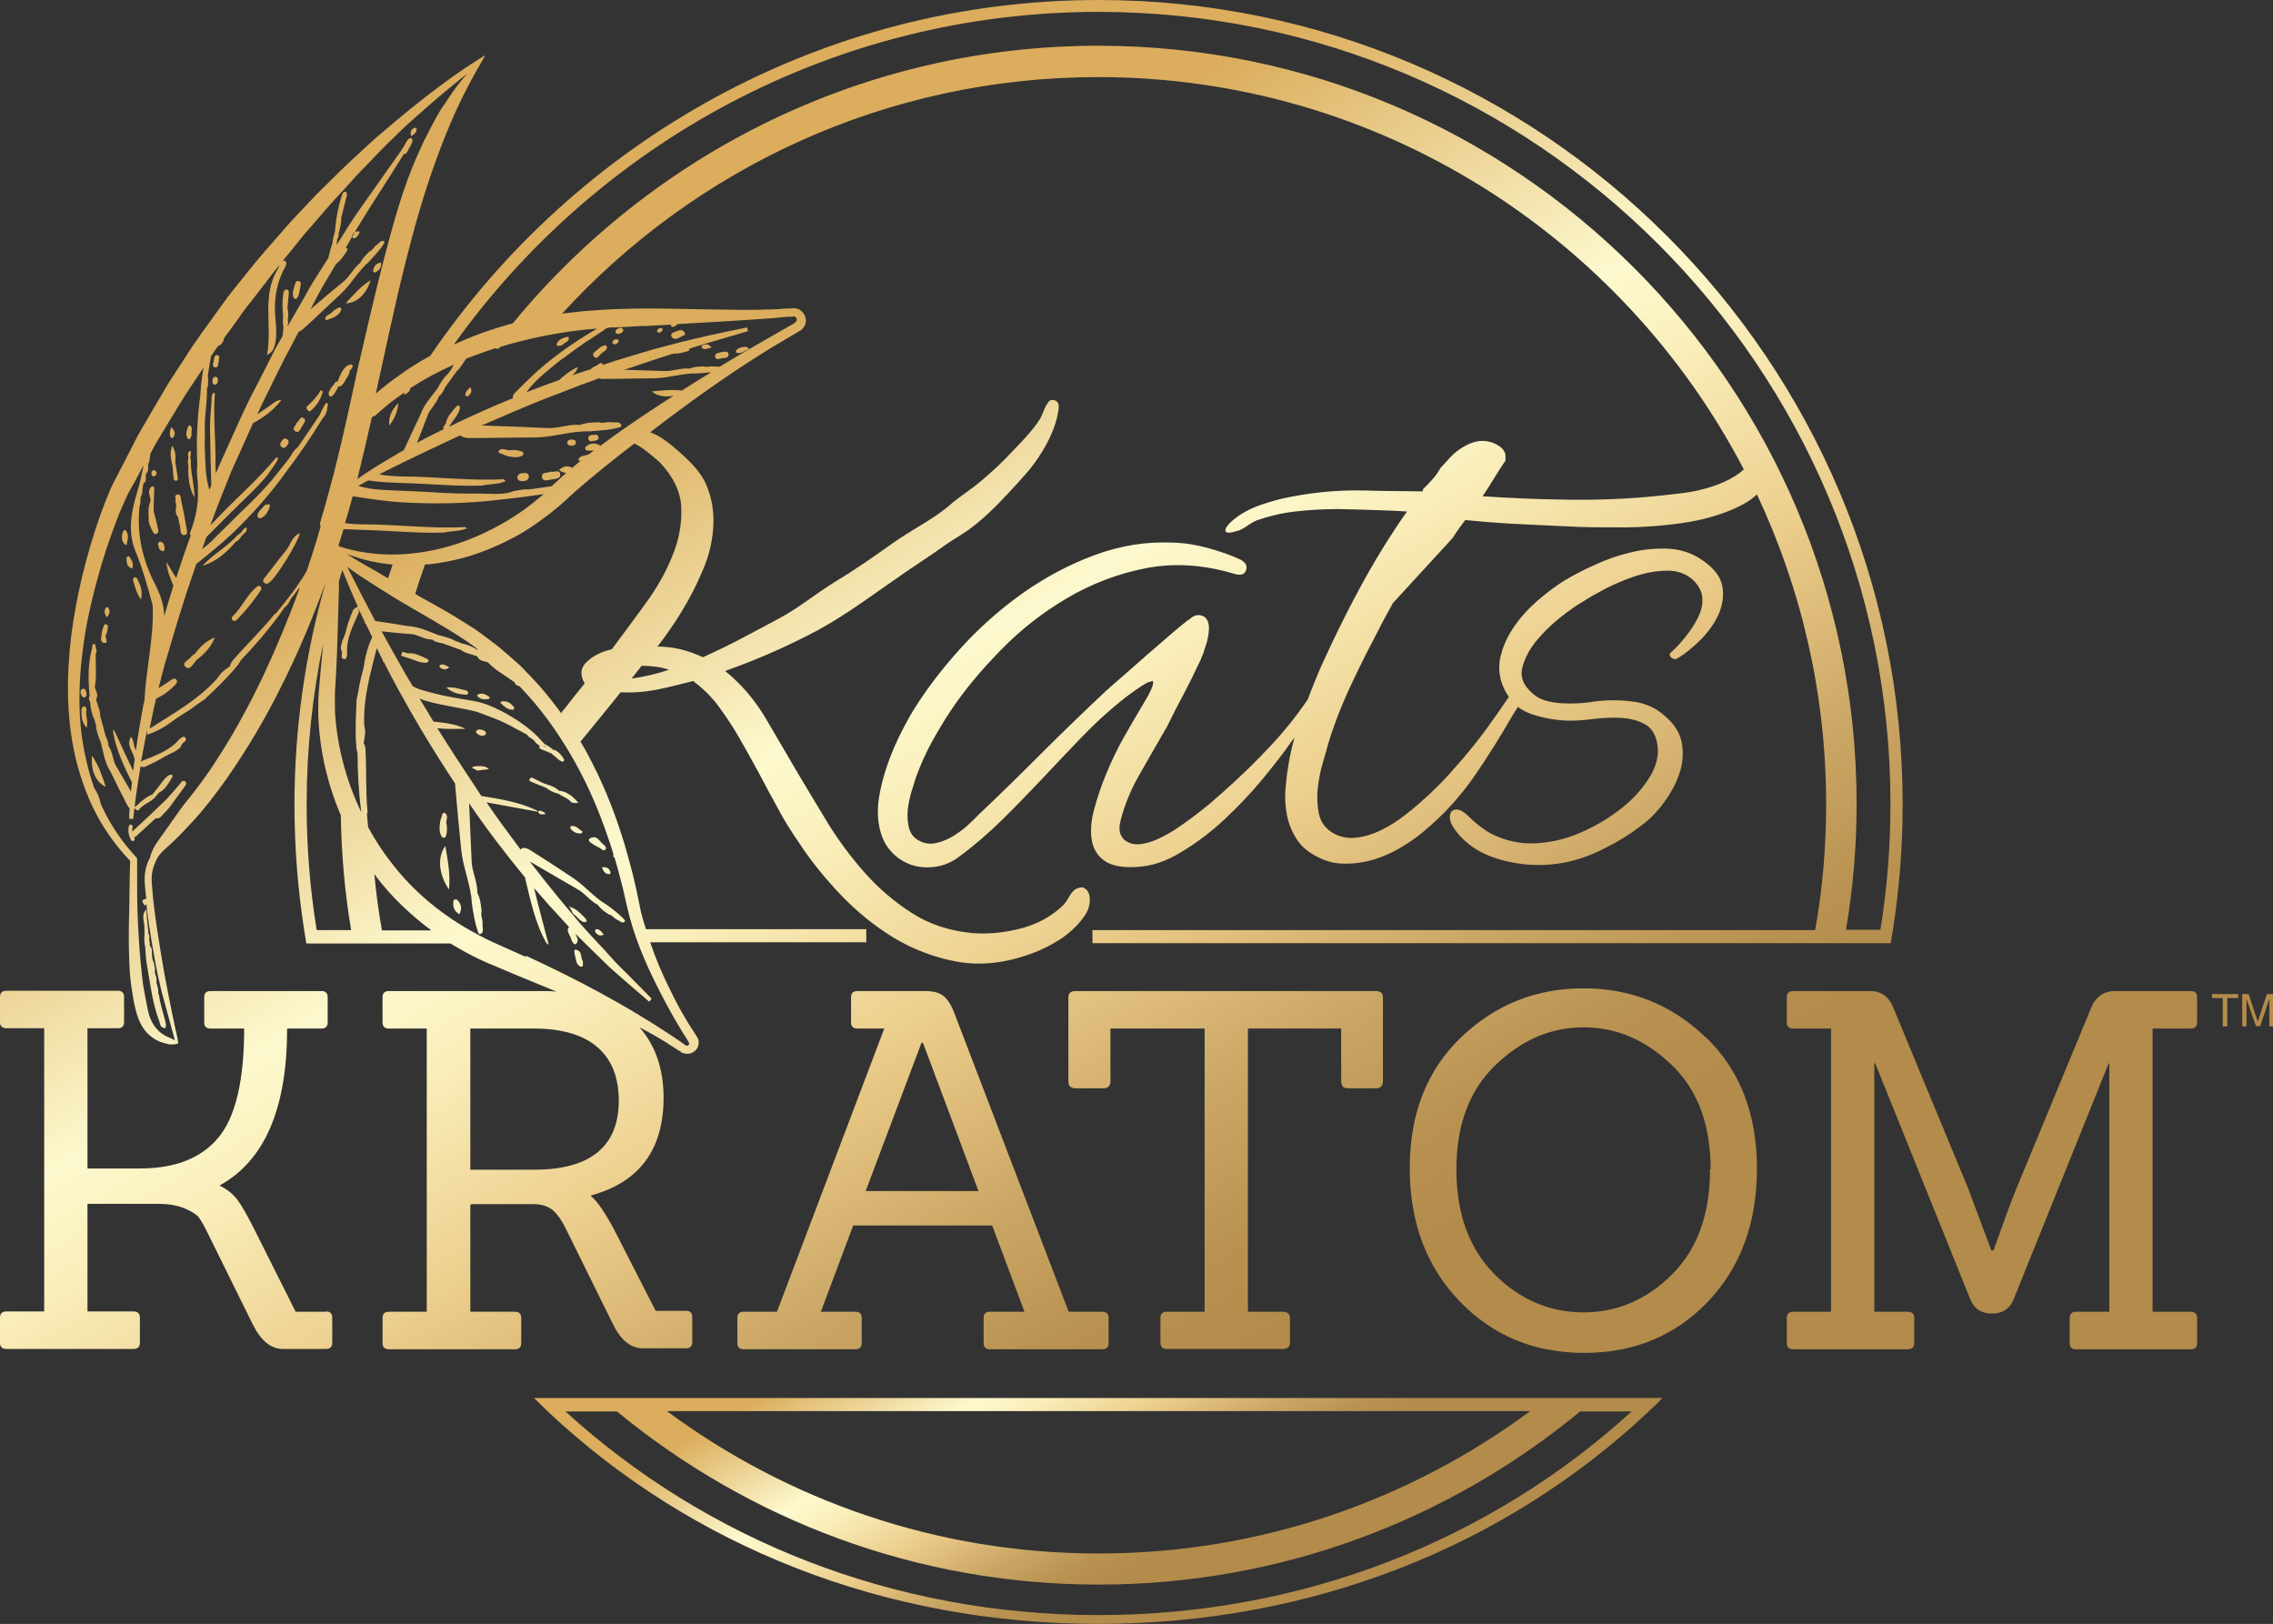 <?xml version="1.0" encoding="UTF-8"?><svg id="uuid-ddc10abe-39e0-43ca-99a7-c9de04e3fcbb" xmlns="http://www.w3.org/2000/svg" xmlns:xlink="http://www.w3.org/1999/xlink" viewBox="0 0 74.57 53.27"><rect x="0" y="0" width="74.57" height="53.27" fill="#333333" stroke="none"/><defs><style>.uuid-94e19101-a7fe-41c1-91d5-189472e8c676{fill:url(#uuid-cf546fde-676a-4208-9dfd-d1fe6cf95c78);}.uuid-c38eca60-100c-481c-9dae-3e659524b03c{fill:url(#uuid-1ff149d1-8219-4a21-a277-2712337e756f);}</style><linearGradient id="uuid-cf546fde-676a-4208-9dfd-d1fe6cf95c78" x1="16.12" y1="1.72" x2="48.5" y2="57.8" gradientUnits="userSpaceOnUse"><stop offset=".19" stop-color="#dbad5d"/><stop offset=".38" stop-color="#fdf9ce"/><stop offset=".43" stop-color="#faefbb"/><stop offset=".53" stop-color="#eccf8e"/><stop offset=".55" stop-color="#e8c784"/><stop offset=".56" stop-color="#e5c380"/><stop offset=".64" stop-color="#caa664"/><stop offset=".71" stop-color="#b99251"/><stop offset=".76" stop-color="#b38b4a"/></linearGradient><linearGradient id="uuid-1ff149d1-8219-4a21-a277-2712337e756f" x1="31.41" y1="37.84" x2="41.08" y2="54.59" xlink:href="#uuid-cf546fde-676a-4208-9dfd-d1fe6cf95c78"/></defs><g id="uuid-c3f8c33d-4add-4112-b725-d077926e1550"><path class="uuid-94e19101-a7fe-41c1-91d5-189472e8c676" d="M6.16,14.39c-.07-.11-.05-.23-.01-.34.01-.04.04-.07.06-.11.08.05.09.1.08.15-.02.11.03.23-.07.31-.01.01-.06,0-.07,0ZM7.13,11.65c-.11-.02-.1.12-.12.2-.02.07-.06.18.04.2.13.03.09-.11.13-.19-.02-.07.07-.2-.06-.21ZM7.07,12.36c-.07,0-.1.06-.1.12,0,.06,0,.12.07.14.07,0,.1-.06.11-.12,0-.06,0-.13-.07-.14ZM6.25,14.98s0,0,0,0c0-.06.03-.13-.01-.2-.11.08-.06.17-.06.25-.02.08-.03.16,0,.24,0,0,0,0,0,0-.01.36.01.72.2,1.05,0-.41-.13-.81-.12-1.22,0-.04-.01-.08-.02-.12ZM19.77,11.56c.06-.04.16-.09.14-.19-.02-.04-.06-.05-.09-.04-.05.02-.12.05-.16.09-.08.08-.27.16-.18.27.11.14.19-.07.28-.12ZM22.35,11.05c.01-.05.18-.03.11-.14-.08-.14-.22-.06-.33-.02-.07.02-.14.08-.1.15.08.13.19.07.31.01ZM18.3,11.34c.13.03.2-.08.29-.13.05-.02.08-.07.07-.16-.05,0-.09,0-.13.02-.12.04-.22.09-.27.22,0,.01.02.06.03.06ZM20.37,10.93c.05-.03.11-.07.06-.14-.04-.06-.1-.04-.16-.01-.05.03-.1.07-.07.14.05.05.11.04.16.01ZM20.22,11.28c.05-.03.09-.07.07-.12-.02-.04-.07-.04-.12-.02-.06.02-.09.07-.07.12.02.04.07.05.12.02ZM21.68,10.9s.08-.07.05-.11c-.03-.06-.09-.03-.13,0-.03.02-.07.06-.03.1.03.04.07.02.11,0ZM9.4,18.04c-.24.28-.46.59-.69.88-.05.06-.14.14-.02.21.08.05.13-.01.19-.06.23-.21.87-1.23.96-1.58-.27.11-.3.37-.44.54ZM5.93,25.68c-.15.18-.31.37-.47.54-.36.35-.72.69-1.09,1.03-.01,0-.02.02-.03.03,0,0,0,0,0,0,0-.02,0-.03,0-.05,0-.04,0-.06.01-.1,0-.03-.01-.07-.04-.08-.03,0-.07.01-.08.04-.04.16-.01.33.07.47.02.03.06.04.09.02.03-.02.04-.06.02-.09,0,0,0-.02-.01-.03.04,0,.08-.03.1-.06.2-.19.41-.37.61-.56.04.02.09,0,.15-.03.01-.02.03-.03.04-.04.08-.09.16-.17.24-.26.17-.23.36-.49.55-.75.02-.03.03-.08-.01-.12-.05-.05-.1-.02-.14.02ZM8.53,19.23c-.05-.03-.1.01-.14.05-.31.27-.47.67-.77.95-.02.02-.01.06-.02.08.07.1.14.06.19,0,.28-.28.53-.6.75-.92.04-.05.06-.13-.02-.17ZM6.38,21.46s-.08.04-.1.07c-.07.12-.35.21-.19.35.14.13.25-.11.35-.22.24-.19.46-.39.61-.75-.33.13-.5.34-.67.55ZM9.79,9.22c-.1-.02-.1.1-.13.17-.04.12-.08.24-.03.37.02.04.07.06.1.03.1-.09.08-.23.12-.35,0-.08.07-.2-.06-.22ZM13.67,4.22s-.05-.04-.07-.03c-.1.05-.16.12-.11.28.1-.07.18-.12.18-.25ZM4.71,30.44s.02.02.03.02c0,0,0,.02,0,.03.01.18-.03.37.02.55.02.24.03.49.08.73.1.58.17,1.17.39,1.74.03.08.01.2.19.22.05-.09.01-.19-.01-.28-.07-.27-.16-.53-.19-.8-.06-.08,0-.17-.05-.25,0-.03,0-.05-.01-.08-.06-.1.01-.21-.05-.3-.01-.01-.02-.02,0-.04-.07-.09.01-.2-.05-.3,0-.03,0-.06-.01-.09-.08-.15-.06-.31-.07-.46-.03-.07-.1-.13-.06-.21-.06-.09.02-.2-.05-.29,0-.08-.01-.15-.02-.23-.02-.19-.04-.38-.05-.57-.19.2-.05.41-.06.62ZM4.82,15.48s0,0,0,0c0,0,0,0,0,0h0ZM5.76,16.47c.07.15-.07.34.08.48.02.09.03.19.06.28.03.12-.01.34.16.32.13-.01.06-.21.04-.33-.04-.26-.09-.51-.15-.77-.02-.08,0-.24-.12-.23-.14.01-.04.16-.08.24ZM4.63,19.65c.06-.29-.04-.48-.13-.67-.01-.03-.06-.06-.1-.03-.04.02-.04.06-.03.1.06.18.09.38.25.61ZM5.65,14.63c-.12.29,0,.52.02.74,0,.11.01.22.03.33,0,.04.03.07.07.07.07,0,.07-.06.06-.1-.02-.17-.05-.33-.08-.5.01-.17.03-.34-.1-.55ZM4.15,17.88c.04-.18.09-.34-.03-.49,0,0-.06,0-.07.02-.07.16-.08.31.04.45,0,0,.02,0,.06.02ZM4.15,18.3c0,.13,0,.27.15.34,0,0,.02,0,.04,0,.06-.15-.02-.27-.1-.38-.03-.03-.08,0-.08.04ZM4.87,17.05h0c.02.13.07.25.13.36.03.06.06.14.14.1.07-.03.05-.12.04-.18-.04-.19-.09-.37-.14-.56,0-.23.01-.46.02-.69,0-.08,0-.18-.12-.09-.11.15,0,.3,0,.44-.09.2-.07.4-.06.61,0,0,0,0,0,0ZM5.19,17.86c.01.09.03.19.14.22.06.01.07-.05.07-.1-.01-.09-.02-.19-.14-.21-.05,0-.08.05-.08.1ZM5.69,14.34c.09-.13.03-.22-.07-.33-.05.13-.08.25,0,.36,0,0,.06,0,.07-.03ZM5.05,15.63s.08-.04.09-.1c0-.04-.02-.08-.07-.1-.06-.02-.09.02-.1.07-.01.06.01.12.08.13ZM15.29,22.65c-.19-.04-.37-.12-.65-.1.22.2.44.22.64.24.03,0,.08-.02.08-.06,0-.04-.03-.07-.07-.08ZM16.46,23.01s-.01.01-.05.04c.13.12.25.25.44.23,0,0,.03-.06.02-.07-.1-.14-.23-.23-.41-.2ZM15.67,22.79s-.01.02-.02.03c.1.13.24.13.38.11.04,0,.04-.07,0-.09-.11-.07-.23-.13-.37-.05ZM15.68,24.09c.08.04.17.08.25,0,.03-.04,0-.1-.04-.12-.09-.04-.18-.07-.26,0-.04.05,0,.08.05.11ZM3.56,19.93s-.07-.02-.08-.01c-.07.11-.06.21.02.33.11-.11.12-.21.05-.32ZM18.91,31.15c-.09-.02-.07.11-.05.18.04.14.03.32.19.38.09.03.08-.09.07-.18-.08-.11-.01-.33-.21-.37ZM12.16,9.19c-.35.22-.56.48-.82.76.36,0,.68-.3.82-.76ZM10.92,10.43c.12-.07.25-.14.28-.29,0-.02-.04-.06-.05-.06-.13.04-.22.12-.31.21-.07.04-.17.07-.17.17,0,.04.06.05.1.02.05-.02.1-.03.15-.06ZM12.31,8.94c.12-.07.22-.16.19-.33-.17.03-.24.13-.26.28,0,.02.05.06.06.05ZM11.55,7.75s.03.07.04.07c.13,0,.16-.12.22-.22-.16-.04-.22.05-.27.15ZM23.68,11.55c-.09.02-.23.03-.22.14.01.14.15.08.23.06.08-.01.23,0,.21-.14-.02-.11-.14-.07-.22-.06ZM24.53,11.39c-.14-.03-.27,0-.38.1-.01.01,0,.08,0,.08.16.05.27-.06.42-.12-.04-.05-.04-.06-.05-.06ZM23.03,11.33s-.02.07-.01.08c.1.08.2.02.32-.01-.1-.14-.2-.11-.3-.07ZM18.71,29.75h0s0,0,0,0c-.02-.01-.03-.02-.05-.03.03.04.05.08.07.11.03.05.05.1.07.15.13.07.2.22.35.27h0c.13,0,.11-.07.05-.13-.15-.15-.29-.31-.5-.37ZM19.75,28.45c.04.14.11.22.24.23.01,0,.05-.05.04-.07-.04-.12-.12-.18-.28-.16ZM19.55,30.48s-.04.06-.03.08c.06.09.14.17.29.1-.08-.09-.13-.19-.26-.18ZM14.73,29.18c.05-.53-.04-.95-.12-1.43-.27.37-.22.93.12,1.43ZM14.62,27.45c.06-.16.05-.32.02-.48.02-.11.06-.22-.04-.3-.04-.03-.1.02-.1.09-.02.06-.05.13-.06.19-.02.18-.05.36.07.52.01.02.09,0,.1,0ZM14.88,29.53c-.03.18-.01.34.19.46.1-.2.06-.35-.08-.48-.02-.02-.1,0-.11.02ZM17.16,14.83c-.15-.07-.31-.08-.48-.06-.1-.02-.22-.08-.31.01-.04.04,0,.1.08.1.06.03.12.06.19.08.17.03.35.08.52-.03.02-.01.01-.09,0-.1ZM3.47,25.81c-.12-.36-.22-.68-.45-1.02-.05.47.12.87.45,1.02ZM2.84,23.26s-.02-.09-.07-.09c-.06,0-.09.05-.1.11,0,.21.01.42.17.59.07-.21-.05-.41,0-.61ZM3.42,21.09c.17.02,0-.18.06-.28.04-.07.05-.16.06-.24,0-.07-.03-.1-.11-.09-.03.07-.07.15-.08.23-.01.14-.1.36.07.38ZM2.78,22.88c.08-.04.06-.11.05-.17-.01-.06-.04-.14-.12-.11-.08.02-.07.1-.06.16.02.06.05.12.13.12ZM13.98,21.6c-.19-.09-.38-.19-.6-.17h0s0,0,0,0c-.06-.02-.12-.03-.18-.05-.01.04-.03.08-.04.13.1.03.2.07.31.1.17.06.33.14.52.13h0c.12-.05.07-.1,0-.14ZM14.43,21.81s-.02.07,0,.08c.09.07.19.11.31,0-.11-.06-.19-.13-.31-.07ZM13.07,13.22c-.2.2-.33.44-.3.74.17-.21.27-.46.3-.74ZM15.27,12.98s.06.03.08.02c.09-.07.16-.15.08-.3-.08.09-.18.15-.16.27ZM18.96,26.32c-.05-.06-.09-.11-.14-.14,0-.01-.02-.03-.03-.04-.14-.11-.28-.19-.45-.2-.17-.17-.39-.19-.56-.27-.1-.05-.2-.1-.3-.15-.03-.02-.08-.01-.1.03-.04.06.02.09.06.1.15.06.31.13.47.19.11.08.23.16.4.19.12.09.26.13.38.23.06.1.17.09.3.07ZM15.49,25.16c.02.08.12.06.16.12l.39-.05c-.11-.11-.25-.1-.39-.1-.05,0-.1.02-.16.03ZM18.73,27.09s-.03.06-.02.08c.09.12.2.18.35.17,0,0,.02-.01.06-.05-.13-.09-.22-.22-.39-.19ZM19.87,27.86c.04-.07-.04-.13-.1-.18-.11-.09-.17-.27-.37-.2h0c-.11.04-.1.11-.02.16.09.07.2.13.3.18.06.03.13.13.19.03ZM7.72,17.78c.1-.04.16-.12.21-.21.07-.07.19-.11.16-.27-.1.03-.13.1-.18.17,0,0,0,0,0,0-.04.03-.08.06-.12.09-.34.38-.8.62-1.15,1,.45-.13.78-.43,1.08-.77,0,0,0,0,0,0ZM11.52,11.96s-.1,0-.14.05c0,0,0,0,0,0,0,0,0,0-.01,0-.16.14-.22.33-.3.52,0,0,0,0,0,0-.08-.06-.11.12-.16.13-.1.14-.18.27-.09.34.05.04.12-.04.17-.12.04-.07.09-.14.11-.21.02.01.05.02.07,0,.04-.03.09-.07.11-.11.07-.14.19-.26.2-.42.01,0,.03-.02.04-.03.04-.05.08-.11.02-.16ZM8.51,17.01c.16-.04.24-.16.31-.3.02-.05.03-.1.04-.16-.11-.02-.17.01-.21.06-.08.11-.22.18-.2.34,0,.02.05.05.07.05ZM9.74,13.86c-.03.11-.19.2-.05.29.11.07.17-.07.21-.15.05-.09.17-.21.07-.28-.13-.09-.15.1-.23.14ZM9.24,14.47c-.05.06-.07.13,0,.2.08.05.14,0,.18-.06.05-.06.08-.14,0-.2-.08-.06-.14,0-.18.06ZM10.52,12.8c-.03.05-.06.11-.1.16-.03.04-.06.07-.09.11-.02.02-.03.04-.05.06-.01.01-.03.03-.04.04-.06.06-.11.11-.17.16-.01.03-.02.07,0,.1.04.04.08.1.14.03.17-.15.29-.33.36-.55.04-.07,0-.09-.05-.11ZM18.07,15.47c-.12.06-.32,0-.29.19.03.15.19.09.3.07.12-.02.32-.02.3-.17-.02-.18-.21-.05-.31-.09ZM17.15,15.52c-.09,0-.17.04-.18.15.02.11.11.12.2.11.09,0,.18-.04.18-.15,0-.12-.11-.12-.2-.11ZM19.46,14.26c-.07.02-.17.02-.16.12.01.13.12.09.2.08.07-.01.16-.04.13-.13-.02-.1-.11-.06-.18-.06ZM18.73,14.42c-.06,0-.12.03-.12.1,0,.08.07.1.13.1.08,0,.16-.02.15-.12,0-.07-.08-.08-.15-.08ZM10.7,43.03h-1l-1.42-2.83c-.19-.37-.35-.65-.49-.84-.14-.19-.34-.35-.59-.47,1.48-.81,2.22-2.52,2.22-5.15h1.13c.13,0,.2-.07.2-.2v-.83c0-.13-.07-.2-.2-.2h-3.65c-.13,0-.2.07-.2.2v.83c0,.13.07.2.2.2h1.11c0,1.7-.28,2.89-.84,3.57-.56.68-1.42,1.02-2.58,1.02h-1.72v-4.6h1c.13,0,.2-.07.2-.2v-.83c0-.13-.07-.2-.2-.2H.21c-.14,0-.21.07-.21.2v.83c0,.13.07.2.21.2h1.24v9.29H.21c-.14,0-.21.07-.21.2v.83c0,.13.07.2.21.2h4.17c.14,0,.21-.07.21-.2v-.83c0-.13-.07-.2-.21-.2h-1.51v-3.53h2.31c.35,0,.64.05.88.15.23.1.39.2.46.29.07.1.15.23.24.41l1.54,3.12c.26.52.59.79.98.79h1.42c.13,0,.2-.07.2-.2v-.83c0-.13-.07-.2-.2-.2ZM15.43,39.53v3.5h1.47c.13,0,.2.07.2.2v.83c0,.13-.07.2-.2.2h-4.14c-.14,0-.21-.07-.21-.2v-.83c0-.13.07-.2.21-.2h1.24v-9.29h-1.24c-.14,0-.21-.07-.21-.2v-.83c0-.13.07-.2.21-.2h5.04c.16,0,.31,0,.46.02-.44-.18-.87-.36-1.31-.54l-.62-.26c-.1-.05-.2-.08-.31-.13-.11-.05-.22-.1-.33-.15-.31-.15-.61-.32-.91-.5,0,0,0,0,0,0h-2.17c-.03-.14-.05-.29-.08-.43h1.62c-.68-.51-1.31-1.1-1.82-1.78-.02-.02-.03-.05-.05-.07.06.62.14,1.24.25,1.85h0c.03.14.05.29.08.43h-2.56c-.02-.14-.05-.29-.07-.43h0c-.21-1.35-.32-2.73-.32-4.13,0-2.52.36-4.96,1.02-7.27-.41,1.13-.88,2.25-1.42,3.33-.53,1.08-1.14,2.11-1.83,3.1-.35.49-.71.97-1.12,1.41-.2.22-.41.44-.63.65-.21.21-.48.38-.57.65h0c-.11.22-.15.46-.13.7l.03.38.04.38c.06.5.14,1,.22,1.5.08.5.17.99.27,1.49l.15.74.08.37.04.18.02.09v.05s.01.01.01.01c0,0,0,.02,0,.03,0,.02,0,.04-.01.06-.04,0-.09.02-.14.02-.03,0-.05,0-.08,0h-.06s-.11-.03-.11-.03l-.11-.03c-.14-.04-.28-.12-.4-.22-.24-.19-.38-.49-.46-.78l-.05-.21c-.02-.07-.03-.13-.04-.2-.02-.13-.05-.28-.07-.42-.04-.28-.06-.56-.07-.84-.02-.56-.02-1.11,0-1.66.01-.55.01-1.09.03-1.63-.45-.47-.84-1.01-1.14-1.59-.3-.59-.52-1.22-.67-1.87-.29-1.3-.28-2.64-.12-3.95.17-1.31.49-2.6.92-3.85.11-.31.23-.62.36-.93.14-.3.3-.59.45-.88l.45-.88.5-.86c.17-.28.33-.57.5-.85l.54-.83c.35-.56.75-1.09,1.13-1.62.1-.13.19-.27.29-.4l.31-.39.62-.77c.21-.25.43-.5.65-.75.22-.25.43-.5.66-.74l.68-.72.7-.69c.23-.23.48-.46.72-.68.24-.22.48-.45.74-.66.5-.43,1.01-.85,1.53-1.25.52-.4,1.06-.79,1.62-1.14l.21-.13-.12.22h0c-.61,1.02-1.1,2.12-1.5,3.24-.41,1.12-.73,2.27-1.02,3.43-.35,1.4-.64,2.81-.95,4.21.26-.22.52-.43.8-.62.29-.21.59-.4.9-.57.03-.01.05-.03.08-.04C18.9,4.64,26.94,0,36.04,0c14.54,0,26.38,11.83,26.38,26.38,0,1.41-.11,2.78-.32,4.13h0c-.02.14-.05.29-.07.43h-26.19v-.43h23.71c.24-1.34.36-2.72.36-4.13,0-3.63-.82-7.08-2.27-10.16-.13.12-.27.22-.43.31-.51.28-1.11.47-1.78.59-.67.11-1.37.17-2.09.18-.72,0-1.34,0-1.86-.03-.64-.03-1.28-.06-1.9-.09-.49-.03-1-.07-1.51-.12-.14.19-.28.37-.4.57-.13.15-.27.3-.4.44-.52.57-1.05,1.14-1.57,1.71-.12.22-.24.43-.35.64-.11.22-.22.43-.33.64-.28.53-.54,1.07-.8,1.63-.25.56-.47,1.12-.64,1.69-.05.18-.11.4-.19.67-.08.27-.13.55-.16.83-.03.28-.01.56.04.82.06.26.2.46.42.6.24.15.5.21.78.18.28-.03.56-.11.84-.25.28-.13.55-.31.82-.52.27-.21.53-.44.77-.66.24-.23.46-.45.64-.65.19-.21.33-.38.44-.5.27-.32.54-.65.8-1.01.24-.33.48-.67.72-1.03-.04-.06-.09-.13-.12-.2-.18-.34-.23-.69-.17-1.04.07-.35.21-.68.42-1,.21-.32.47-.61.77-.88.31-.27.61-.5.9-.68.28-.17.61-.35,1-.52.38-.18.78-.32,1.2-.42.42-.1.83-.14,1.24-.12.41.02.79.15,1.13.39.36.25.57.52.63.82.06.3.02.6-.1.9-.13.3-.32.58-.58.85-.26.26-.52.48-.78.63-.07.05-.14.04-.21-.02-.07-.06-.07-.12,0-.18.14-.12.29-.28.45-.48.16-.2.3-.4.41-.62.11-.21.17-.43.16-.64,0-.21-.1-.41-.28-.6-.23-.22-.52-.33-.86-.33s-.68.06-1.03.17c-.34.11-.67.25-.99.41-.32.17-.57.31-.75.43-.21.12-.47.3-.77.54-.3.24-.56.5-.79.78-.22.28-.37.57-.44.86-.07.29.03.56.31.81.12.12.27.21.45.26.18.05.36.08.54.09.18.01.37.01.56,0,.19-.01.36-.03.52-.06.4-.05.81-.05,1.21,0,.4.04.76.19,1.06.45.34.28.53.59.59.93.05.34.03.67-.09,1-.11.33-.29.65-.52.96-.23.31-.48.56-.75.75-.36.28-.79.54-1.28.78-.49.24-.97.39-1.43.45-.61.09-1.22.05-1.85-.12-.63-.17-1.12-.47-1.48-.93-.12-.15-.19-.28-.21-.4-.01-.12,0-.2.05-.26.05-.06.12-.07.22-.06.1.02.21.09.33.21.14.14.29.27.47.4.17.13.38.24.61.32.23.09.48.14.76.17.28.02.58,0,.91-.06.39-.07.8-.21,1.22-.42.43-.21.81-.46,1.16-.75.35-.29.63-.62.84-.97.21-.35.29-.7.23-1.06-.06-.32-.2-.54-.42-.65-.22-.12-.47-.18-.75-.2-.28-.02-.58,0-.88.03-.3.04-.57.06-.8.06-.42,0-.84-.07-1.26-.21-.18-.06-.33-.14-.46-.24-.08.13-.15.23-.18.28-.39.68-.81,1.36-1.27,2.02-.46.66-1.01,1.26-1.65,1.79-.21.18-.45.35-.74.52-.28.17-.58.3-.9.4-.32.09-.64.14-.98.13-.34,0-.65-.1-.95-.27-.27-.15-.48-.34-.62-.58-.14-.23-.24-.48-.29-.75-.05-.27-.07-.53-.05-.81.02-.27.05-.53.09-.77.05-.32.12-.64.21-.96-.04.05-.08.11-.12.16-.24.35-.56.76-.94,1.22-.38.46-.8.9-1.25,1.32-.45.42-.92.77-1.42,1.07-.49.3-.98.46-1.46.48-.46.03-.81-.04-1.04-.2-.23-.16-.37-.38-.42-.67-.05-.29-.03-.63.07-1,.1-.38.23-.77.4-1.18.17-.41.36-.82.59-1.22.23-.4.44-.77.64-1.1.27-.44.36-.69.29-.73,0,0-.01,0-.02,0-.02,0-.03.02-.05.03-.02,0-.04,0-.05,0-.14.06-.38.22-.73.48-.55.43-1.04.88-1.49,1.35-.45.47-.89.93-1.31,1.38-.43.45-.86.9-1.3,1.33-.44.43-.9.83-1.39,1.19-.24.18-.49.29-.76.33-.27.04-.53.03-.78-.05-.25-.08-.47-.21-.67-.42-.19-.2-.33-.46-.4-.78-.07-.32-.08-.66-.02-1.03.06-.37.16-.74.29-1.11.13-.37.28-.71.44-1.02.16-.32.3-.57.42-.76.42-.67.93-1.34,1.54-2.01.61-.67,1.29-1.27,2.02-1.79.74-.52,1.52-.94,2.36-1.25.84-.31,1.69-.45,2.57-.41.38.01.76.07,1.16.18.39.11.74.23,1.04.37.18.09.25.21.2.35-.04.15-.18.19-.4.12-1.01-.3-1.97-.36-2.89-.18-.92.18-1.78.51-2.58.98-.8.47-1.52,1.03-2.17,1.7-.65.66-1.2,1.32-1.64,1.98-.23.34-.44.7-.64,1.06-.2.37-.37.75-.51,1.14-.04.13-.09.29-.15.48-.06.2-.1.4-.12.6-.02.2,0,.4.04.58.05.18.15.32.32.41.18.1.36.13.55.09.19-.04.37-.11.56-.22.18-.11.35-.23.5-.37.15-.14.28-.26.37-.36.68-.64,1.37-1.32,2.08-2.03.71-.71,1.41-1.38,2.1-2.03.17-.15,2.44-2.15,2.57-2.22.05-.05.1-.09.15-.11.11-.11.25-.17.39-.13.29.08.3.44.18.89-.04.11-.08.24-.11.34-.03.08-.07.16-.1.25-.04.07-.07.15-.11.22,0,0,0,0,0,0,0,.01-.25.53-.37.75-.22.41-.43.82-.63,1.23-.04.07-.09.14-.13.22-.28.48-.54.94-.79,1.38-.25.44-.44.9-.57,1.38-.06.22-.07.39-.02.51.05.13.14.22.25.27.12.06.26.08.41.06.15-.02.31-.06.46-.12.21-.09.42-.2.63-.33.2-.13.4-.27.6-.42.2-.15.38-.29.56-.44.17-.15.33-.28.47-.41.54-.48,1.06-.98,1.55-1.51.45-.48.85-.98,1.21-1.51.13-.34.27-.69.41-1.02.46-1.02.96-2.03,1.51-3.02.41-.73.85-1.44,1.34-2.13-.27-.02-.55-.03-.83-.04-.48-.02-.96-.03-1.43-.04-.51,0-.98.03-1.41.08-.44.05-.86.15-1.26.29-.11.05-.23.12-.34.2-.12.08-.23.14-.35.16-.13.04-.22.05-.27.04-.05-.01-.07-.04-.07-.08,0-.04.03-.09.07-.14.04-.06.09-.11.15-.16.22-.19.47-.34.76-.46.29-.11.58-.2.87-.27.9-.2,1.8-.29,2.69-.27.64.02,1.28.02,1.92.03.01-.02.03-.04.04-.06,0,0-.02,0-.03,0,.23-.22.45-.45.59-.71.11-.12.22-.24.34-.37.12-.13.26-.23.41-.32.15-.09.3-.15.45-.18.15-.03.31-.02.47.03.28.1.43.24.46.41,0,.06,0,.12,0,.19-.27.39-.49.79-.75,1.17.91.06,1.81.1,2.69.11,1.02.02,2.04-.02,3.04-.12.27-.03.57-.06.88-.1.31-.04.61-.11.89-.2.29-.09.55-.21.78-.35.11-.07.2-.14.29-.22-3.98-7.64-11.98-12.87-21.18-12.87-6.96,0-13.23,2.99-17.59,7.76l.16-.02.53-.06.53-.04.53-.03c.34-.01.68-.02,1.02-.02.68,0,1.36.02,2.05.03.68.01,1.37.03,2.04,0,.17,0,.34-.02.51-.03h.13s.08-.01.08-.01c.06,0,.14.01.21.05.13.08.2.21.21.35,0,.07-.02.15-.06.21-.04.06-.1.12-.15.14l-.88.52c-1.16.71-2.28,1.49-3.36,2.3-.22.17-.44.33-.66.5.22.09.38.16.8.51.47.4.85.77,1.04,1.21.19.45.26.91.23,1.39-.03.48-.14.95-.35,1.43-.2.48-.43.92-.68,1.33-.25.41-.52.8-.8,1.16.51,0,1,.12,1.49.35.46-.21.9-.42,1.33-.65.42-.22.83-.44,1.22-.65.61-.33,1.16-.79,1.81-1.19.65-.39,1.26-.82,1.88-1.26.62-.44,1.33-.78,1.87-1.25.31-.27.67-.49.99-.76.37-.31.73-.64,1.06-1,.3-.31.63-.65.87-1.01.12-.18.16-.41.29-.58.04-.06.08-.09.13-.09.16,0,.24.09.22.28-.07.63-.42,1.28-.79,1.79-.16.22-.34.42-.53.63-.43.47-.86.94-1.35,1.34-.46.38-.63.42-1.12.77-.26.19-.96.65-1.22.83-.98.67-1.86,1.35-2.9,1.92-1,.53-2.01.97-3.03,1.33.54.44.98.96,1.34,1.57.36.61.7,1.2,1.03,1.76.3.5.62,1.04.98,1.63.36.59.77,1.14,1.23,1.66.46.52.98.96,1.56,1.33s1.24.58,1.98.65c.54.04,1.07-.02,1.61-.16.54-.15.97-.39,1.32-.72.07-.06.15-.16.22-.29.07-.13.15-.22.22-.27.12-.06.22-.08.29-.04.07.04.13.11.16.2.03.1.03.21.01.34-.02.13-.08.26-.17.39-.21.3-.48.55-.8.76-.33.21-.68.38-1.07.51-.82.28-1.6.35-2.34.21-.74-.14-1.43-.41-2.06-.79-.63-.39-1.21-.86-1.74-1.42-.53-.56-.98-1.12-1.35-1.69-.25-.36-.49-.74-.7-1.14-.22-.4-.43-.79-.64-1.19-.21-.39-.43-.78-.66-1.18-.23-.39-.48-.76-.75-1.11-.12-.14-.24-.27-.36-.38-.12-.11-.24-.21-.36-.3-.39.1-.78.2-1.18.28-.4.08-.8.11-1.2.09-.39.48-.77.96-1.17,1.44-.03.04,0,0-.14.17l-.02-.02c.09.16.19.32.27.48.44.82.8,1.69,1.08,2.57.15.44.26.89.38,1.33.05.22.11.45.15.67l.07.33c.02.11.04.21.07.32.04.16.09.32.14.48h7.23v.43h-7.09c.18.53.4,1.06.66,1.57.19.4.41.8.65,1.18l.18.28.05.08c.04.06.06.14.05.22-.02.16-.13.28-.29.32-.08.02-.17,0-.24-.02-.02,0-.03-.02-.05-.03l-.02-.02-.04-.02-.14-.09-.28-.18c-.19-.12-.38-.23-.58-.34-.1-.05-.2-.11-.3-.16.52.59.79,1.36.79,2.31,0,1.71-.8,2.78-2.4,3.21.21.16.46.53.77,1.1l1.37,2.68h1c.13,0,.2.07.2.2v.83c0,.13-.07.2-.2.2h-1.42c-.39,0-.72-.26-.98-.79l-1.54-3.12c-.13-.27-.27-.47-.42-.61-.15-.13-.35-.2-.61-.21h-2.08ZM21.05,21.84l-.33.42c.43-.06.84-.16,1.23-.29-.27-.09-.57-.13-.89-.13ZM21.65,15.17c-.23-.2-.61-.53-.84-.62-.68.52-1.34,1.05-1.96,1.59l-.38.35c-.14.12-.28.24-.42.35-.29.22-.58.43-.89.62-.31.18-.64.35-.97.49-.33.14-.68.27-1.03.36-.35.09-.71.16-1.07.2-.05,0-.1,0-.15.01-.11.32-.22.64-.32.96l.17.1.59.33c.39.21.79.47,1.19.72.19.13.38.28.57.42.09.07.19.14.28.22l.27.23c.17.16.36.3.52.48.16.17.33.34.48.51.27.31.52.63.76.96l-.04-.06c.05-.07.07-.1.11-.14.21-.27.43-.55.66-.83-.16-.28-.14-.52.08-.72.22-.2.49-.33.81-.4.36-.48.72-.97,1.1-1.49.38-.52.68-1.05.89-1.58.22-.53.31-1.06.29-1.58-.02-.52-.26-1.01-.7-1.48ZM15.11,21.1c.2.03.38.11.55.21.01,0,.02,0,.03,0-.13-.1-.26-.2-.4-.29-.75-.5-1.55-.93-2.33-1.4-.39-.24-.77-.48-1.15-.73-.14-.1-.28-.19-.42-.3.3.6.61,1.19.92,1.78.36.05.72.11,1.09.17,0,0,0,0,0,0,0,0,0,0,0,0,.35.02.66.17.97.29.19.05.38.09.56.19.06.02.12.05.18.07h0s0,0,0,0ZM11.7,22.94c.05-.19.07-.38.11-.56.04-.2.11-.4.14-.6.04-.3.13-.6.26-.88-.07-.14-.13-.28-.2-.42-.01-.01-.03-.02-.04-.03,0,0,0-.01.01-.02-.06-.12-.11-.24-.17-.36-.02-.04-.04-.08-.05-.12,0,.04.01.08.02.12-.2.46-.44.91-.39,1.41-.01.05-.03.1-.05.14-.23,0-.08-.17-.13-.25-.06-.12,0-.23.02-.35.06-.13.11-.26.14-.4.04-.16.09-.3.15-.45.02-.06.05-.11.07-.17,0,0,0,0,0,0,.05-.04.12-.1.15-.1-.18-.4-.35-.8-.51-1.2-.04.12-.07.24-.11.36v.23s-.04,1.36-.04,1.36c-.01.45-.03.91-.05,1.36l-.04.68c-.01.22,0,.44,0,.67.07,1.13.37,2.26.86,3.28-.08-.64-.12-1.29-.12-1.94-.04-.11-.04-.22-.05-.34-.03-.48,0-.95.02-1.43ZM15.34,17.32c-.25.12-.52.09-.78.15-.03,0-.06,0-.09,0-.56.02-1.13-.02-1.69-.05-.45-.03-.91-.03-1.37-.06-.05,0-.09,0-.14,0-.05.17-.11.35-.16.52,0,.01,0,.02.01.04.6.2,1.24.28,1.88.27.68-.02,1.35-.14,1.99-.35.64-.21,1.26-.51,1.83-.87.29-.18.56-.38.82-.6.07-.05.13-.11.2-.16-.47.07-.95.13-1.43.18-1.06.13-2.13.15-3.2.09-.55-.03-1.09-.12-1.64-.2-.08.29-.16.59-.25.88.2.03.4.04.6.04,1.11,0,2.22.15,3.33.09.02,0,.05.04.08.06ZM12.88,18.52c-.31-.03-.62-.08-.92-.16-.17-.05-.34-.1-.51-.16-.03-.01-.06-.03-.09-.04.04.03.07.05.11.07.18.12.38.23.57.34.23.13.46.26.69.4.05-.15.1-.3.15-.45ZM21.27,14.2c-.13.1-.25.19-.38.29l.38-.29ZM23.32,12.21c-.15.02-.3.03-.46.04-.47-.01-.92.15-1.39.16-.56,0-1.11.02-1.67.02-.05,0-.1,0-.15-.02l-.21.08-.42.15-.41.16-.83.32c-.67.27-1.32.55-1.98.84.04,0,.07,0,.11,0,.67.02,1.35.05,2.02.08.37.03.73-.14,1.1-.1.2-.08.41-.08.62-.09.12.05.26-.02.39,0,.13.02.36-.05.34.15-.34.11-.68.12-1.03.15-.6-.02-1.18.19-1.78.2-.72,0-1.43.02-2.15.02-.12,0-.25-.02-.32-.09-.19.09-.39.18-.58.27-.7.33-1.39.66-2.08,1.01.24.05.49.06.74.07,1.11,0,2.22.15,3.33.09.02,0,.05.04.08.06-.25.12-.52.09-.78.15-.03,0-.06,0-.09,0-.56.02-1.13-.02-1.69-.05-.45-.03-.91-.03-1.37-.06-.19-.01-.38-.03-.58-.06-.11.06-.22.12-.33.18.27.08.56.12.83.13.49.03.98.04,1.47.07.58.04,1.15.06,1.72.05.34,0,.75.06,1.08-.08.17-.02.33-.08.5-.05l.02-.02h.02s0,.01,0,.01l.71-.1.29-.27c.06-.06.13-.11.19-.17-.07,0-.15-.02-.24-.09.14-.13.27-.16.42-.08,0,0,0,0,0,0,0,0,0,0,.01,0,0,0,0,0,.01,0,.09-.08.18-.15.28-.23-.03,0-.06,0-.09,0,.02-.18.23-.15.35-.21,0,0,0,0,0,0,.06-.04.11-.09.17-.13-.08.02-.18.02-.27,0-.01,0-.03-.09-.01-.11.14-.13.3-.15.49-.04,0,0,0,0,0,0,.64-.48,1.31-.93,1.98-1.37.14-.09.28-.18.42-.27-.28.06-.54.01-.72-.14.34-.03.64-.07.99-.03.31-.2.62-.39.93-.58ZM19.12,11.29c-.2.13-.39.28-.58.42-.09.06-.18.12-.26.19-.36.3-.74.58-1.01.97.12-.05.24-.1.36-.14.23-.09.47-.18.71-.26.18-.17.38-.32.61-.43-.02.13-.1.2-.18.27l.12-.04.43-.14h.04c.06-.07.14-.11.22-.14.06-.04.14-.13.19-.05,0,.01.01.02.01.03l.39-.13.86-.26c.29-.09.57-.17.86-.24.29-.08.58-.15.87-.22.58-.14,1.17-.26,1.75-.38l.03.12c-.57.18-1.14.33-1.71.51-.07.02-.15.05-.22.07.03.04-.02.08-.08.09-.15.04-.29.08-.44.07-.32.1-.64.2-.95.31l-.66.22c.43.01.86.03,1.29.04.29.02.57-.11.85-.08.16-.06.32-.07.48-.07.09.04.2-.02.3,0,.06.01.15,0,.21.01.52-.32,1.05-.63,1.58-.93l.89-.51s.06-.06.06-.1c0-.04-.02-.08-.06-.1-.04-.02-.08-.01-.12,0h-.13s-.51.05-.51.05c-.68.05-1.36.09-2.04.13l-1.05.06s-.05.05-.08.07c-.05.01-.1.05-.13,0-.01-.02-.01-.04-.01-.05l-.77.04s-.06.01-.11,0c0,0,0,0,0,0l-.92.05h-.23s-.01.02-.02.02c-.02,0-.04,0-.07.01-.03.02-.06.04-.08.06,0,0,0,0,0,0-.23.16-.47.31-.7.46ZM16.42,11.38s-.03.02-.04.03c-.05.04-.09.05-.12.01-.33.11-.65.22-.97.35-.1.14-.18.3-.31.41-.13.18-.25.35-.38.53h0c-.05.11-.1.22-.2.29,0,0,0,0,0,0,0,0,0,0,0,0-.07.2-.22.36-.33.53-.13.33-.26.67-.39,1l.27-.15.4-.2c.07-.04.15-.07.22-.11-.01-.01-.03-.02-.04-.03.03-.05.06-.11.1-.16h0c.04-.22.19-.37.33-.53.05-.06.12-.09.13.04h0s0,0,0,0c-.04.18-.16.32-.26.46l-.1.15c.69-.34,1.39-.65,2.1-.94-.03-.07.03-.14.08-.19.3-.3.6-.6.92-.87.55-.46,1.14-.86,1.76-1.22l-.37.03c-.94.1-1.88.29-2.78.56ZM14.89,11.3s.1-.04.14-.06c.32-.14.65-.28.99-.39.17-.06.34-.11.51-.16.1-.03.19-.06.29-.08C21.39,5.05,28.31,1.5,36.04,1.5c13.71,0,24.87,11.16,24.87,24.87,0,1.41-.12,2.79-.35,4.13h1.13c.22-1.35.33-2.73.33-4.13C62.02,12.05,50.37.39,36.04.39,27.33.39,19.61,4.7,14.89,11.3ZM12.25,13.65s-.03.03-.05.04c-.15.67-.31,1.34-.47,2,0,0,0,.02,0,.02.34-.24.69-.46,1.05-.67l.39-.23s.05-.03.08-.04c0-.02.01-.04.02-.05.17-.37.34-.74.52-1.11,0,0,0,0,0,0h0c.11-.33.35-.58.55-.85.1-.17.19-.35.34-.48h0c.04-.05.08-.1.12-.16.03-.06.06-.11.09-.16-.49.22-.96.47-1.41.76,0,0-.02.01-.02.02-.02.1-.08.16-.2.21,0-.03,0-.05,0-.07-.2.14-.4.28-.59.44-.13.11-.26.22-.38.33ZM4.73,15.82c-.07.13-.04.27-.08.41-.08.11-.01.26-.07.37-.1.9.09,1.75.5,2.55.17.33.3.68.31,1.06.09-.33.2-.67.3-1-.11-.25-.21-.5-.23-.78.1.18.21.35.32.53.15-.47.31-.94.48-1.4-.02-.01-.04-.04-.03-.07.14-.35.23-.71.26-1.09.01-.19,0-.38,0-.56-.02-.19-.04-.37-.02-.56,0,0,0,0,0-.01,0-.03,0-.06,0-.09-.03-.73,0-1.46.1-2.19,0,0,0,0,0,0,.02-.32.05-.63.11-.94-.01.02-.02.03-.03.05l-.54.81c-.17.27-.34.55-.51.83l-.5.83c-.06.11-.11.21-.17.32,0,.07-.02.15-.03.22v.02s0,.01,0,.01c-.08.11,0,.24-.07.35-.1.1,0,.24-.08.34ZM9.8,19.3c-.08.12-.17.24-.27.36-.04.11-.1.2-.2.27-.06.08-.11.17-.17.25-.39.52-.81,1.01-1.26,1.48-.05.11-.13.19-.2.28-.31.36-.65.69-1,1.01-.16.1-.31.22-.47.33-.17.12-.35.21-.52.34-.26.2-.56.38-.88.48,0-.05,0-.11,0-.16l-.07.34-.07.37c-.02.11-.04.23-.07.35,0,0,.01-.02.02-.03.46-.19.95-.35,1.26-.74.04-.03.09-.05.14-.07.17.15-.06.18-.08.27-.04.13-.16.17-.25.24-.13.05-.26.12-.38.19-.14.09-.27.15-.42.22-.06.03-.11.05-.17.08,0,0,0,0,0,0-.04,0-.1,0-.13-.02-.01.08-.03.17-.04.25-.04.25-.08.49-.11.74-.02.11-.03.23-.04.34.02,0,.04-.02.05-.03.16-.15.32-.3.53-.38.07-.08.13-.17.2-.25.11-.14.2-.3.36-.39,0,0,0,0,0,0h0c.13-.03.12.04.07.11-.11.18-.21.37-.41.47h0s0,0,0,0c-.04.05-.08.09-.12.14-.15.18-.4.23-.54.42-.04.06-.09,0-.13-.03,0,0-.01-.01-.02-.02-.01.12-.03.23-.04.35h-.13c0-.12,0-.23.01-.35-.03-.03-.05-.06-.07-.09-.19-.36-.37-.73-.55-1.1,0,0,0,0,0,0,0,0,0,0,0,0-.19-.29-.24-.63-.32-.96-.07-.18-.15-.36-.16-.56-.02-.06-.03-.12-.05-.19h0c-.09-.18-.13-.37-.14-.57-.03-.07-.07-.13-.02-.21-.05-.53-.06-1.05.08-1.56.01-.05,0-.13.04-.14.08-.03.07.05.08.1.01.07.06.14,0,.21-.01.37.04.74-.03,1.1h0s0,0,0,0c.03.13.14.26.04.4.05.19.14.36.14.56.06.21.12.42.17.63.05.11.1.22.1.34,0,0,0,0,0,0,0,0,0,0,0,0,.12.18.14.39.21.59.18.3.35.61.53.91,0-.1.02-.2.03-.3-.26-.53-.52-1.07-.62-1.66,0-.03.01-.06.02-.08.22.45.42.91.64,1.36.01-.13.03-.25.05-.38l-.02-.07c-.06-.22-.26-.41-.1-.67h0c.1.13.08.31.16.45.03-.25.07-.49.11-.74l.13-.74.04-.17c.05-1.03.31-2.04.27-3.08,0,0,0-.02,0-.03-.16-.6-.33-1.2-.57-1.79-.25-.62-.14-1.27.05-1.89.09-.3.16-.61.22-.92-.03.05-.05.1-.08.15l-.23.43-.12.21-.06.11s-.03.06-.05.1c-.13.28-.26.58-.37.88-.23.6-.43,1.21-.6,1.84-.17.62-.32,1.25-.42,1.89-.2,1.27-.26,2.58,0,3.84.08.39.18.77.31,1.14.1.14.17.3.21.48,0,0-.02-.01-.02-.02.03.07.07.15.1.22.28.58.65,1.12,1.09,1.59l.03.04v.05c0,.27,0,.55,0,.83,0,.28,0,.55.01.83.02.55.05,1.1.1,1.65.03.27.05.55.09.81.02.14.05.26.07.39.01.07.03.14.04.21l.04.2c.05.24.15.47.31.64.08.09.18.16.29.22l.09.04.09.04.04.02s.02,0,.02.01c.01,0,.02.02.04.03v-.02s-.02-.09-.02-.09l-.05-.18-.1-.37-.2-.73c-.07-.24-.12-.49-.18-.74-.05-.25-.1-.5-.14-.75-.09-.5-.17-1-.23-1.51,0-.03,0-.06,0-.09-.01.02-.03.04-.07.06-.01-.08-.18-.18.06-.23-.02-.17-.04-.34-.05-.51-.02-.28.03-.58.17-.83h0c.04-.17.12-.34.22-.49.06-.08.1-.14.14-.2.04-.06.09-.12.13-.18.04-.06.08-.12.13-.18l.12-.18c.09-.11.17-.24.25-.35.17-.23.36-.45.53-.68.09-.11.17-.23.26-.35.08-.12.17-.23.25-.36.65-.97,1.21-1.99,1.71-3.05.43-.92.82-1.86,1.17-2.83ZM10.49,17.2c.07-.28.17-.56.24-.85l.23-.85c.29-1.15.54-2.31.79-3.47.27-1.17.54-2.34.84-3.51.31-1.17.62-2.36,1.13-3.48l.19-.42c.07-.14.14-.28.21-.41.15-.27.28-.55.47-.8.17-.26.34-.52.54-.76.06-.08.13-.15.2-.23-.09.07-.18.14-.27.21l-.38.31-.38.32c-.25.21-.49.43-.74.65-.25.21-.48.45-.71.67-.24.22-.46.46-.69.7-.23.23-.46.47-.67.71-.22.24-.44.48-.66.72l-.64.74c-.22.24-.42.5-.62.75l-.29.35s.03,0,.05,0c.15.07,0,.24-.05.35-.24.51-.3,1.04-.24,1.59.02.23.04.47,0,.71-.03.15-.04.32-.28.45.18-.97-.18-1.93.34-2.8.03-.05.05-.11.08-.17l-.22.27c-.2.26-.39.52-.59.77l-.3.38c-.1.13-.19.26-.28.39-.14.2-.29.4-.44.6-.01.11-.07.2-.18.26,0,0,0-.01,0-.02-.09.12-.17.24-.25.36-.03.2-.07.4-.1.61v.02s0,.01,0,.01c0,0,0,0,0,0,.02.12,0,.24,0,.36-.02.01-.03.03-.03.06,0,.03,0,.07,0,.1,0,0,0,0,0,0,0,.28-.04.56-.06.84-.02.24-.01.48-.01.72,0,.11-.01.21,0,.32.02.45.01.9.15,1.34.02-.05.04-.1.06-.15,0-.03,0-.05,0-.07-.02-.58-.03-1.17-.04-1.75,0-.13,0-.27.01-.4.01-.18.03-.37.04-.55,0,0,0,0,0,0,0-.06,0-.11.01-.17.02-.04.03-.08.06-.11.01.02.04.04.04.05-.06.76.03,1.52.02,2.28,0,.11,0,.22.01.33.04-.09.08-.19.12-.28.42-.91.8-1.84,1.28-2.72l.34-.67c.11-.22.22-.45.35-.66l.1-.18c.01-.1.02-.19.03-.29,0-.02,0-.04-.01-.05-.02-.11-.01-.21,0-.32-.03-.24-.03-.47,0-.71.01-.07.03-.16.11-.15.09,0,.08.1.07.17-.01.15-.03.29-.04.44,0,0,0,0,0,0,0,0,0,0,0,0,.04.13.03.26.01.39.02.05.02.1,0,.14,0,0,0,0,0,0,0,0,0,0,0,0,0,.02,0,.04,0,.06l.46-.8c.13-.22.24-.44.37-.65l.4-.63.11-.17s0-.02,0-.03c.04-.15.08-.31.13-.46,0-.17.1-.34.09-.51.03-.33.1-.65.19-.96.03-.09.06-.22.14-.2.08.02.05.14.02.23-.05.2-.1.4-.15.6,0,0,0,0,0,0,0,0,0,0,0,0,0,.18-.04.36-.09.53,0,.07,0,.14-.05.2,0,0,0,0,0,0h0c0,.06-.01.12-.02.19l.43-.68c.13-.21.28-.42.42-.62l.43-.61.84-1.19c.02-.06.1-.13.11-.18.04-.07.06-.11.09-.15.03-.05.08-.1.14-.07.04.02.04.09.02.13-.02.04-.04.09-.06.13-.07.09-.11.28-.21.25-.51.83-1.05,1.63-1.55,2.46-.12.21-.24.41-.36.62.08,0,.07.06.03.12-.1.14-.19.3-.34.4-.03.05-.06.1-.09.15l-.38.64c-.12.22-.24.44-.35.66l-.03.05c.35-.3.7-.6,1.06-.89.23-.18.35-.46.58-.64.07-.15.19-.26.31-.38.1-.03.14-.15.22-.2.09-.06.18-.22.27-.09-.14.24-.33.43-.51.63-.35.3-.58.73-.92,1.05-.41.38-.81.77-1.22,1.14-.05.04-.11.09-.17.11l-.29.55c-.12.22-.23.44-.34.66l-.33.67c-.14.27-.27.55-.4.83.12-.09.25-.17.37-.25.13-.09.24-.22.42-.22-.25.33-.57.57-.93.76-.24.53-.47,1.06-.71,1.58-.24.59-.47,1.17-.69,1.77.06-.06.12-.12.18-.18.64-.69,1.37-1.3,1.97-2.03.01-.02.05,0,.08-.01-.07.22-.24.38-.35.57-.02.02-.04.04-.05.06-.31.36-.66.69-1.01,1.03-.28.27-.55.55-.82.82-.04.04-.09.08-.13.13-.05.13-.09.26-.14.39.14-.1.27-.21.38-.33.3-.29.59-.59.89-.88.36-.34.7-.68,1.02-1.05l.57-.72c.08-.12.14-.26.26-.34v-.02s.02,0,.02,0h0c.24-.35.48-.7.72-1.06.01-.03.03-.06.04-.09.02-.04.03-.08.06-.11.02-.05.04-.09.07-.14.02-.04.06-.07.09-.03.02.02,0,.07-.01.11h0s0,0,0,0c0,.16-.08.3-.19.42h0s0,.03-.02.04c-.35.57-.73,1.12-1.13,1.65-.53.74-1.13,1.42-1.79,2.05-.37.35-.77.67-1.17.99-.12.35-.24.7-.36,1.06,0,.01,0,.02.01.04,0,0-.02,0-.02,0-.16.5-.31.99-.46,1.5l-.21.71c-.07.24-.12.48-.19.72v.04c.13-.08.27-.17.41-.27.05-.03.1-.06.15-.02.07.06.03.12-.01.17-.16.18-.35.32-.56.43-.03.01-.05.03-.08.04l-.08.34-.13.64c.78-.5,1.59-.94,2.22-1.65,0-.02.02-.03.03-.04.06-.1.15-.19.25-.26h0c.05-.05.15-.06.15-.16.03-.04.05-.09.08-.13.45-.52.95-.99,1.38-1.53.02,0,.04-.01.05-.03.14-.17.28-.35.42-.53.15-.19.29-.39.42-.59.06-.09.11-.18.16-.27.07-.2.13-.41.2-.61l.13-.42.12-.42ZM11.17,26.72c-.45-1.06-.7-2.19-.73-3.33,0-.24,0-.48.02-.72l.06-.68.08-.87c-.35,1.7-.54,3.46-.54,5.26,0,1.41.11,2.79.33,4.13h1.13c-.21-1.24-.32-2.5-.34-3.79ZM17.25,31.35c1.65.76,3.26,1.61,4.78,2.62l.28.19.14.1s.05.04.06.04c.01,0,.03,0,.04,0,.03,0,.06-.03.06-.06,0-.01,0-.03-.01-.04l-.04-.07-.18-.29c-.24-.39-.46-.78-.67-1.19-.42-.81-.8-1.64-1.04-2.52-.06-.22-.11-.44-.16-.66-.05-.22-.1-.44-.16-.66-.06-.23-.12-.45-.19-.68-.04-.02-.06-.05-.03-.09-.05-.18-.11-.36-.17-.53-.29-.86-.64-1.69-1.08-2.48-.44-.79-.95-1.54-1.55-2.21-.1-.11-.19-.21-.29-.31-.06-.02-.14-.04-.15-.12-.29-.22-.63-.39-.88-.66-.13-.05-.29-.04-.35-.2-.18-.07-.38-.09-.54-.21-.2-.07-.41-.15-.61-.22h0c-.12-.02-.24-.04-.33-.12,0,0,0,0,0,0,0,0,0,0,0,0-.21,0-.4-.11-.6-.17-.35-.03-.71-.06-1.06-.1.22.41.45.81.68,1.22.11.2.23.39.34.58.07.03.14.07.22.1,0,0,0,0,0,0h0c.78.23,1.01.25,1.81.39.66.11,1.71.75,2.14,1.24.05.05.1.11.15.16.1.06.2.11.29.2.02,0,.03,0,.05,0,.14.07.24.19.31.32,0,.01-.02.05-.03.07-.13-.02-.2-.12-.29-.19-.03-.02-.07-.05-.09-.08-.11-.05-.23-.09-.34-.14-.04-.02-.09-.04-.06-.1,0,0,0,0,.01-.01-.05-.03-.09-.07-.14-.11-.06-.13-.21-.14-.28-.26-.79-.42-.67-.39-1.59-.73-.36-.13-1.53-.26-1.94-.46.15.25.31.5.46.76.36.04.72.07,1.05.24-.31,0-.61.01-.92-.02.4.64.81,1.27,1.23,1.9.07.11.14.21.21.32.62.1,1.24.2,1.81.47.02,0,.03.03.05.05,0-.02.04-.04.08-.04.05.04.15.03.16.12-.08,0-.18.03-.23-.06,0,0,0-.01,0-.02-.57-.1-1.13-.21-1.7-.31.36.53.74,1.04,1.12,1.55,0,0,0,0,0,0,.06-.1.21-.05.32.02.47.3.94.6,1.4.91.39.26.69.64,1.09.87.22.16.44.32.62.53-.07.14-.18,0-.28-.04-.09-.04-.15-.15-.25-.16-.14-.09-.27-.18-.37-.32-.26-.13-.43-.39-.68-.52-.45-.26-.91-.53-1.36-.79-.06-.04-.12-.07-.19-.11.3.39.61.78.92,1.16l.73.87c.25.29.51.56.77.84l.38.42c.13.14.27.27.4.4l.8.81-.08.1-.87-.75c-.14-.13-.29-.25-.43-.38l-.41-.4c-.24-.23-.47-.46-.71-.7.04.11.13.23.02.33-.07.07-.15-.1-.17-.18-.04-.12-.17-.26-.06-.37l-.67-.73c-.16-.18-.32-.37-.48-.55.15.62.32,1.24.48,1.86-.02-.02-.06-.03-.07-.05-.38-.66-.52-1.4-.7-2.12,0-.01,0-.02,0-.03-.65-.79-1.27-1.6-1.84-2.44.03.62.05,1.23.08,1.85,0,.37.2.72.19,1.09.1.19.12.4.14.61-.04.13.04.26.03.39-.01.14.08.35-.12.35-.13-.33-.18-.67-.23-1.01-.03-.6-.29-1.16-.35-1.76-.07-.71-.14-1.43-.2-2.14,0-.01,0-.02,0-.03-.76-1.14-1.46-2.32-2.11-3.54l-.24-.47s-.01.02-.02.04c0-.03,0-.05,0-.07l-.2-.4c-.21.83-.45,1.66-.41,2.54,0,.02.01.03.01.05.03.12.02.24,0,.36h0c0,.07-.06.15,0,.22.01.05.03.1.03.15.04.68,0,1.37.07,2.06-.01.02-.02.04-.02.06.01.15.02.29.04.44.23.42.49.82.79,1.2.55.71,1.22,1.32,1.97,1.82.37.25.77.47,1.17.67.4.19.83.37,1.24.56ZM17.91,24.51s-.05-.03-.07-.05c0,0,0,.01,0,.02.03.01.05.03.08.04ZM15.43,38.37h2.09c1.85,0,2.78-.76,2.78-2.27s-.93-2.36-2.78-2.36h-2.09v4.63ZM32.46,43.03h1.15l-1.06-2.83h-4.56l-1.06,2.83h1.14c.13,0,.2.07.2.2v.83c0,.13-.07.2-.2.2h-3.68c-.13,0-.2-.07-.2-.2v-.83c0-.13.07-.2.2-.2h1.1l3.52-9.29h-.88c-.14,0-.21-.07-.21-.2v-.83c0-.13.07-.2.21-.2h2.22c.26,0,.46.05.6.16.14.11.25.29.35.54l3.76,9.82h1.11c.13,0,.2.07.2.2v.83c0,.13-.07.2-.2.2h-3.7c-.13,0-.2-.07-.2-.2v-.83c0-.13.07-.2.2-.2ZM32.1,39.07l-1.82-4.86h-.05l-1.83,4.86h3.7ZM44.21,35.7h.93c.15,0,.23-.08.23-.23v-2.75c0-.14-.08-.21-.23-.21h-9.86c-.15,0-.23.07-.23.21v2.75c0,.15.08.23.23.23h.92c.15,0,.23-.08.23-.23v-1.73h3.09v9.29h-1.24c-.14,0-.21.07-.21.21v.8c0,.14.07.21.21.21h3.81c.15,0,.23-.07.23-.21v-.8c0-.14-.08-.21-.23-.21h-1.15v-9.29h3.06v1.73c0,.15.07.23.21.23ZM55.97,34.03c1.11,1.07,1.67,2.51,1.67,4.3s-.54,3.25-1.61,4.37c-1.07,1.12-2.43,1.68-4.06,1.68s-2.99-.56-4.08-1.69c-1.09-1.13-1.64-2.58-1.64-4.37s.56-3.21,1.68-4.29c1.12-1.07,2.46-1.61,4.02-1.61s2.9.54,4.01,1.61ZM56.12,38.36c0-1.46-.42-2.6-1.27-3.42-.85-.82-1.81-1.24-2.89-1.24s-2.04.41-2.9,1.24c-.85.82-1.28,1.96-1.28,3.42s.42,2.6,1.25,3.44c.83.83,1.81,1.25,2.92,1.25s2.08-.42,2.91-1.25c.83-.83,1.24-1.98,1.24-3.44ZM71.89,32.51h-2.5c-.38,0-.64.19-.79.56l-2.45,5.92c-.2.5-.45,1.18-.75,2.03h-.07l-.77-2.06-2.44-5.89c-.14-.37-.4-.56-.77-.56h-2.52c-.14,0-.21.07-.21.2v.83c0,.13.07.2.21.2h1.24v9.29h-1.24c-.14,0-.21.07-.21.2v.83c0,.13.07.2.21.2h3.76c.14,0,.21-.07.21-.2v-.83c0-.13-.07-.2-.21-.2h-1.1v-8.15h.03l3.11,7.72c.13.33.37.49.72.49s.59-.16.72-.49l3.11-7.72h.02v8.15h-1.1c-.13,0-.2.07-.2.2v.83c0,.13.07.2.2.2h3.78c.13,0,.2-.07.2-.2v-.83c0-.13-.07-.2-.2-.2h-1.26v-9.29h1.26c.13,0,.2-.07.2-.2v-.83c0-.13-.07-.2-.2-.2ZM72.56,32.74h.36v.93h.15v-.93h.36v-.13h-.86v.13ZM74.37,32.61l-.3.9-.3-.9h-.21v1.06h.14v-.63s0-.06,0-.12c0-.05,0-.09,0-.12v-.03l.31.89h.14l.3-.89c0,.06,0,.11,0,.16s0,.09,0,.11v.63h.14v-1.06h-.2Z"/><path class="uuid-c38eca60-100c-481c-9dae-3e659524b03c" d="M52.34,45.86H17.52c.15.14.29.29.44.43,4.72,4.45,11.08,6.98,18.07,6.98s13.35-2.53,18.07-6.98c.15-.14.3-.28.44-.43h-2.21ZM50.2,46.29c-3.96,2.93-8.86,4.67-14.16,4.67s-10.2-1.74-14.16-4.67h28.33ZM36.04,52.98c-6.73,0-12.87-2.47-17.49-6.68h1.69c4.3,3.54,9.8,5.68,15.8,5.68s11.5-2.13,15.8-5.68h1.69c-4.62,4.21-10.76,6.68-17.49,6.68Z"/></g></svg>
